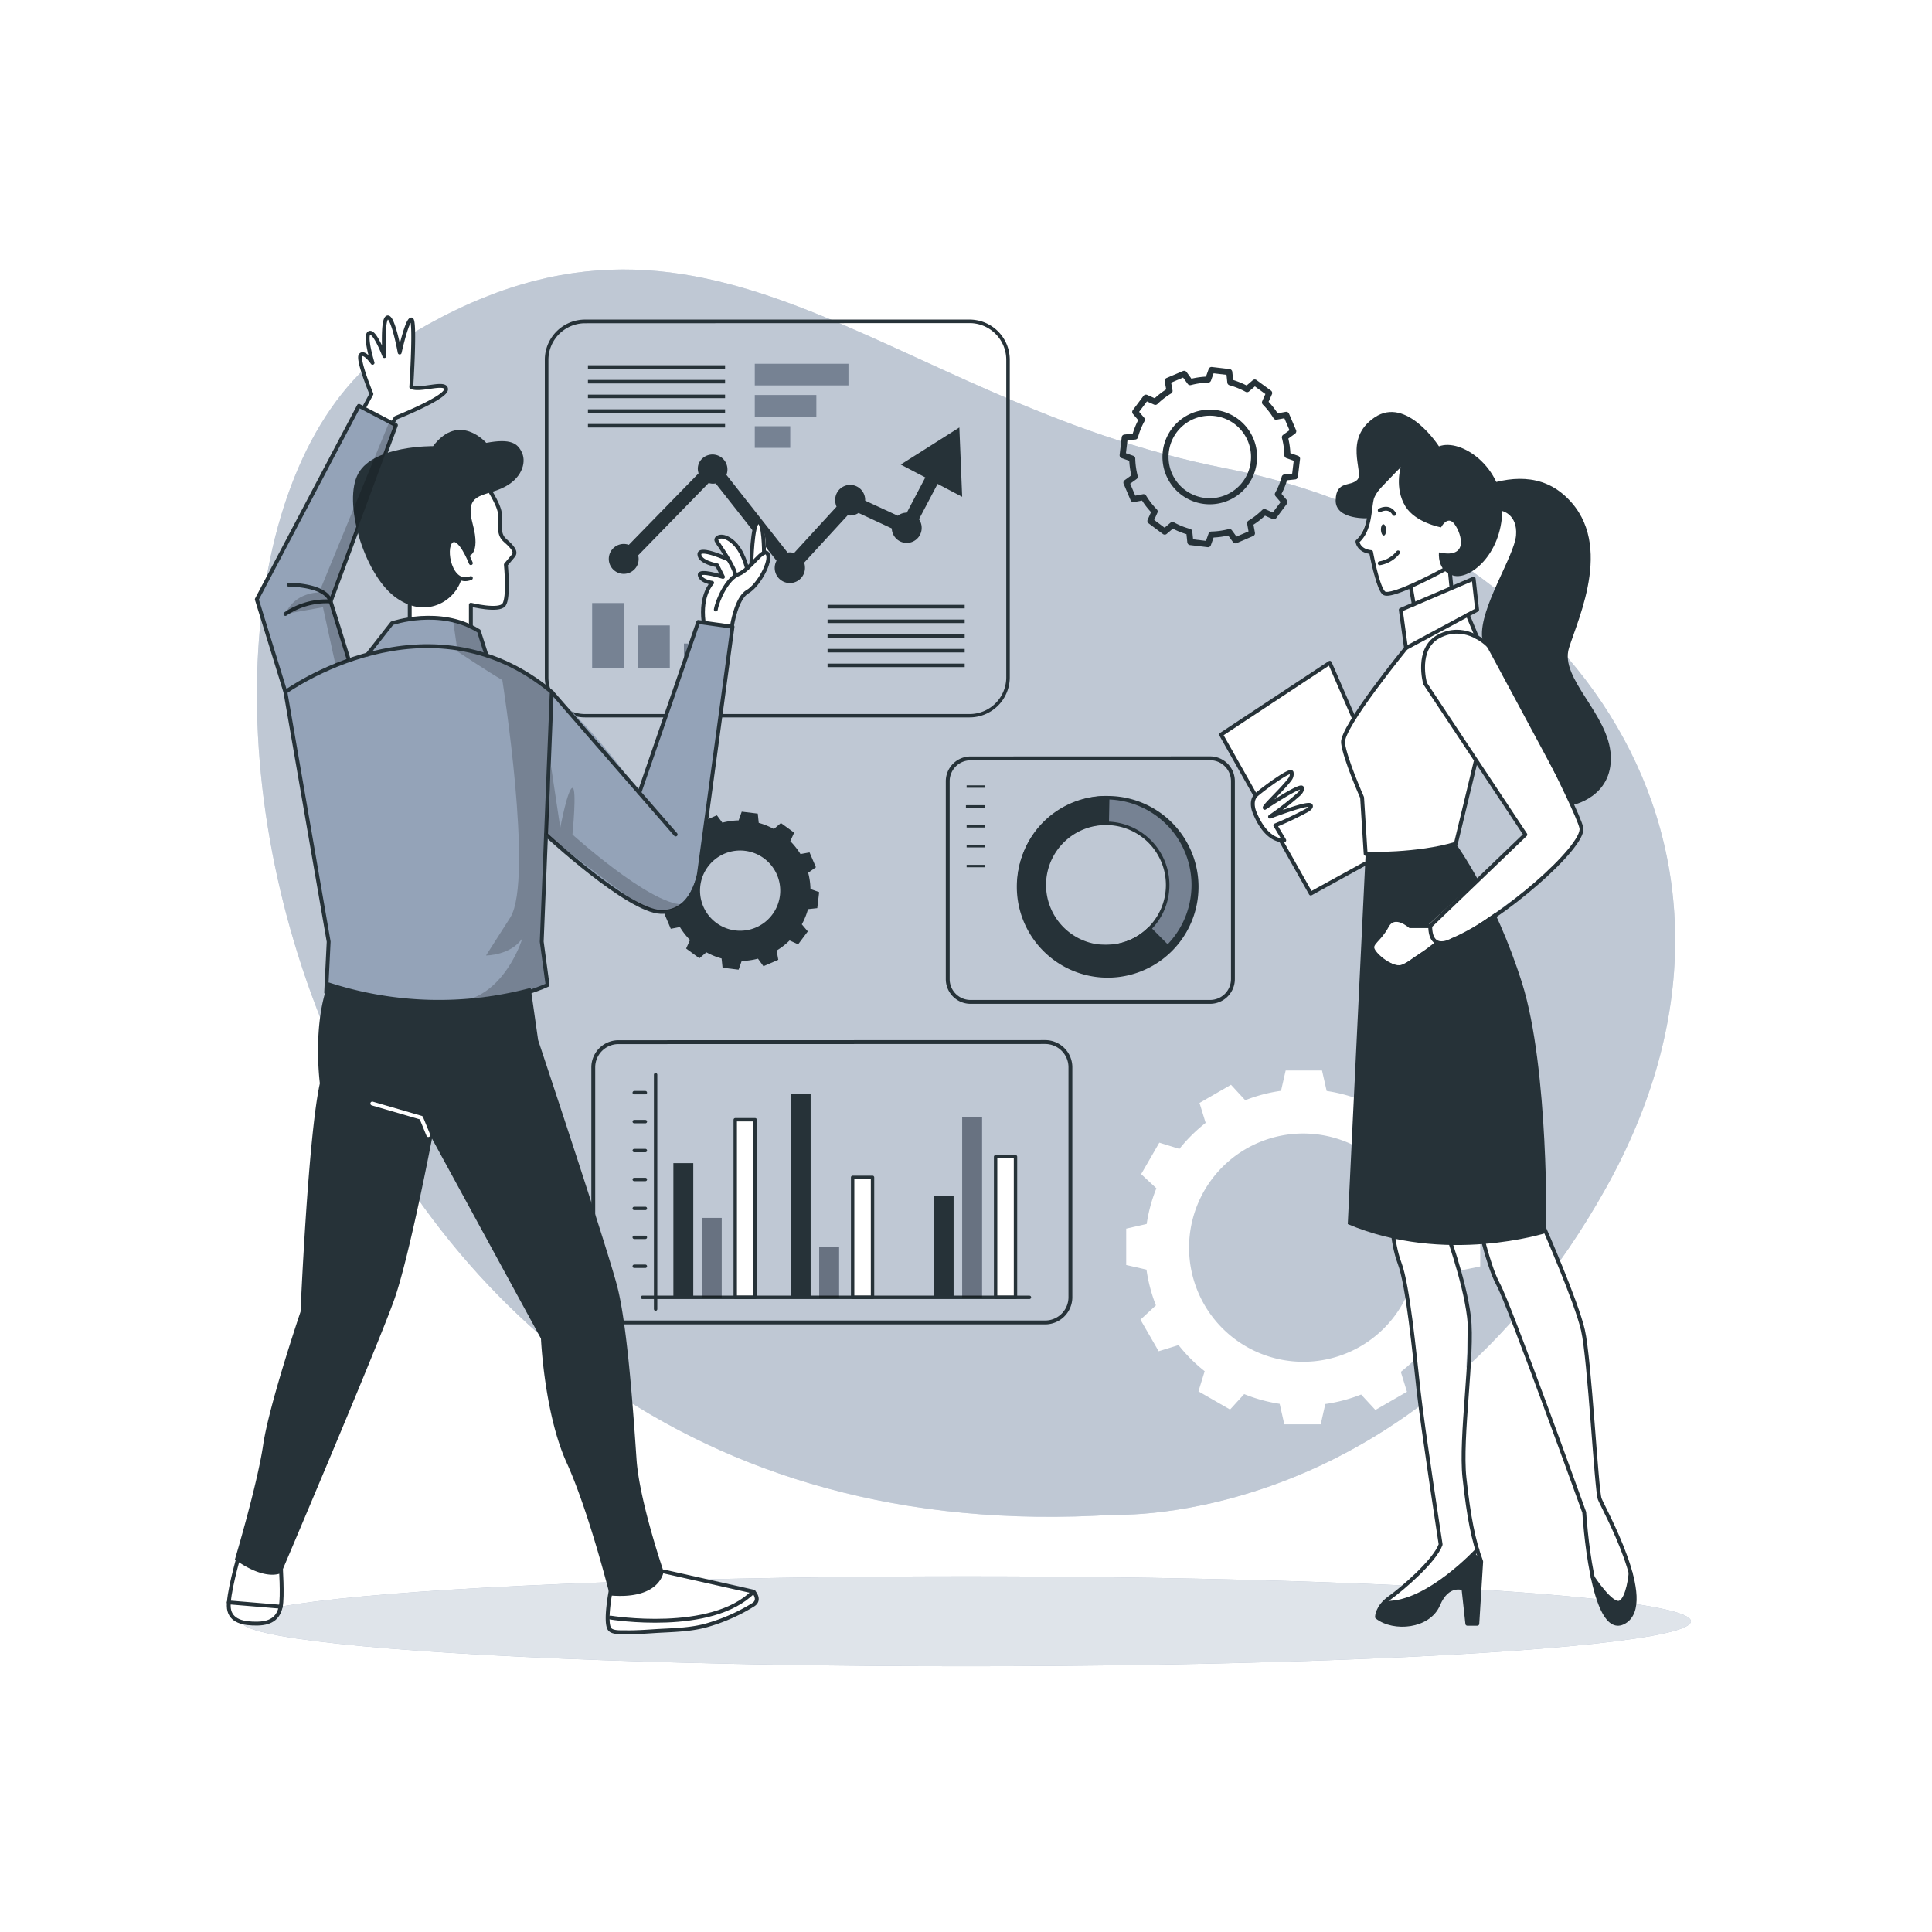 <svg class="animated" id="freepik_stories-business-plan" xmlns="http://www.w3.org/2000/svg" viewBox="0 0 500 500" version="1.1" xmlns:xlink="http://www.w3.org/1999/xlink" xmlns:svgjs="http://svgjs.com/svgjs"><style>svg#freepik_stories-business-plan:not(.animated) .animable {opacity: 0;}svg#freepik_stories-business-plan.animated #freepik--background-simple--inject-8 {animation: 1s 1 forwards cubic-bezier(.36,-0.01,.5,1.38) slideDown;animation-delay: 0s;}svg#freepik_stories-business-plan.animated #freepik--Graphics--inject-8 {animation: 2.7s 1 forwards cubic-bezier(.36,-0.01,.5,1.38) slideUp;animation-delay: 0s;}svg#freepik_stories-business-plan.animated #freepik--character-1--inject-8 {animation: 1s 1 forwards cubic-bezier(.36,-0.01,.5,1.38) slideDown;animation-delay: 0s;}svg#freepik_stories-business-plan.animated #freepik--character-2--inject-8 {animation: 1s 1 forwards cubic-bezier(.36,-0.01,.5,1.38) slideDown;animation-delay: 0s;}            @keyframes slideDown {                0% {                    opacity: 0;                    transform: translateY(-30px);                }                100% {                    opacity: 1;                    transform: translateY(0);                }            }                    @keyframes slideUp {                0% {                    opacity: 0;                    transform: translateY(30px);                }                100% {                    opacity: 1;                    transform: inherit;                }            }        </style><g id="freepik--background-simple--inject-8" class="animable" style="transform-origin: 250.008px 231.15px;"><path d="M288.4,392s77.86,3.64,127.11-84.35-8.7-168.93-98.22-186.42S183.17,38.07,103.38,88.34,67.93,406.33,288.4,392Z" style="fill: rgb(148, 163, 184); transform-origin: 250.008px 231.15px;" id="el919d9fs7g3v" class="animable"></path><g id="eluwwbqn1wgr"><path d="M288.4,392s77.86,3.64,127.11-84.35-8.7-168.93-98.22-186.42S183.17,38.07,103.38,88.34,67.93,406.33,288.4,392Z" style="fill: rgb(255, 255, 255); opacity: 0.4; transform-origin: 250.008px 231.15px;" class="animable"></path></g></g><g id="freepik--Shadow--inject-8" class="animable" style="transform-origin: 250.01px 419.59px;"><ellipse cx="250.01" cy="419.59" rx="187.6" ry="11.63" style="fill: rgb(148, 163, 184); transform-origin: 250.01px 419.59px;" id="elevlkhmlgqy" class="animable"></ellipse><g id="elbdzwvrkirk5"><ellipse cx="250.01" cy="419.59" rx="187.6" ry="11.63" style="fill: rgb(255, 255, 255); opacity: 0.7; transform-origin: 250.01px 419.59px;" class="animable"></ellipse></g></g><g id="freepik--Graphics--inject-8" class="animable" style="transform-origin: 262.04px 225.66px;"><path d="M291.08,113.24l-.54,4.58,2.48.88a20.29,20.29,0,0,0,.65,4.65l-2.15,1.56,1.81,4.25,2.61-.49a20.2,20.2,0,0,0,2.88,3.7l-1.09,2.44,3.7,2.76,2-1.7a19.74,19.74,0,0,0,4.35,1.76l.28,2.65,4.57.55.89-2.49a20.29,20.29,0,0,0,4.65-.65l1.57,2.14L324,138l-.47-2.6a20.23,20.23,0,0,0,3.69-2.88l2.44,1.09,2.76-3.7-1.71-2a19.47,19.47,0,0,0,1.76-4.34l2.65-.28.55-4.58-2.49-.89a19.67,19.67,0,0,0-.65-4.64l2.16-1.57-1.82-4.25-2.6.48a20.28,20.28,0,0,0-2.89-3.69l1.08-2.43L324.73,99l-2,1.71a20.52,20.52,0,0,0-4.32-1.76l-.28-2.65-4.58-.54-.89,2.48a20.14,20.14,0,0,0-4.64.66l-1.57-2.15-4.25,1.81.48,2.6A20.2,20.2,0,0,0,299,104l-2.43-1.08-2.77,3.7,1.71,2a19.83,19.83,0,0,0-1.76,4.35Zm10.63,3.67a11.46,11.46,0,1,1,10,12.73h0a11.46,11.46,0,0,1-10-12.73Z" style="fill: none; stroke: rgb(38, 50, 56); stroke-linejoin: round; stroke-width: 1.571px; transform-origin: 313.105px 118.295px;" id="el8q8pqpttji" class="animable"></path><path d="M171.61,225.94l-.49,4.15,2.25.8a18.19,18.19,0,0,0,.59,4.21l-2,1.42,1.64,3.85,2.36-.45a18.49,18.49,0,0,0,2.61,3.35l-1,2.21L181,248l1.81-1.55a17.71,17.71,0,0,0,3.94,1.6l.25,2.4,4.15.5.8-2.26a18,18,0,0,0,4.21-.59l1.42,1.95,3.84-1.65L201,246a18.49,18.49,0,0,0,3.35-2.61l2.21,1,2.5-3.34-1.55-1.83a17.92,17.92,0,0,0,1.6-3.93l2.4-.26.49-4.15-2.25-.8a18.19,18.19,0,0,0-.59-4.21l2-1.42-1.65-3.85-2.35.43a18.45,18.45,0,0,0-2.63-3.33l1-2.21L202.1,213l-1.82,1.55a17.81,17.81,0,0,0-3.92-1.59l-.25-2.4-4.15-.5-.8,2.26a18.11,18.11,0,0,0-4.21.59L185.53,211l-3.85,1.64.43,2.36a18.39,18.39,0,0,0-3.35,2.61l-2.21-1-2.5,3.35,1.55,1.82a18.2,18.2,0,0,0-1.6,3.94Zm9.63,3.32a10.38,10.38,0,1,1,9.08,11.54h0a10.39,10.39,0,0,1-9.08-11.54Z" style="fill: rgb(38, 50, 56); transform-origin: 191.56px 230.505px;" id="elfvrz7fk87rc" class="animable"></path><path d="M383.08,327.75v-9.41l-5.25-1.19a40.53,40.53,0,0,0-2.44-9.26l4-3.69L374.67,296l-5.16,1.63a41.23,41.23,0,0,0-6.74-6.79l1.63-5.21-8.17-4.71-3.65,3.93a40.52,40.52,0,0,0-9.24-2.51l-1.2-5.3h-9.41l-1.2,5.26a40.15,40.15,0,0,0-9.26,2.44l-3.69-4-8.15,4.7,1.59,5.16a41.17,41.17,0,0,0-6.79,6.73l-5.2-1.61-4.7,8.14,3.94,3.67a40.57,40.57,0,0,0-2.51,9.23l-5.3,1.21v9.41l5.25,1.2a41.11,41.11,0,0,0,2.44,9.25l-4,3.7,4.71,8.17,5.15-1.59a40.79,40.79,0,0,0,6.76,6.76l-1.61,5.21,8.18,4.71,3.65-4a40.27,40.27,0,0,0,9.19,2.52l1.2,5.3h9.42l1.19-5.25a41.17,41.17,0,0,0,9.27-2.46l3.69,4,8.17-4.71-1.59-5.15a40.79,40.79,0,0,0,6.79-6.73l5.2,1.61,4.71-8.18-3.95-3.66a41.06,41.06,0,0,0,2.52-9.24Zm-16.27-4.86a29.54,29.54,0,1,1-29.54-29.54h0a29.54,29.54,0,0,1,29.54,29.54Z" style="fill: rgb(255, 255, 255); transform-origin: 337.27px 322.825px;" id="el6hyenlf7916" class="animable"></path><rect x="195.34" y="94.15" width="24.24" height="5.59" style="fill: rgb(148, 163, 184); transform-origin: 207.46px 96.945px;" id="elrbamfl5s4vi" class="animable"></rect><rect x="195.34" y="102.23" width="15.93" height="5.59" style="fill: rgb(148, 163, 184); transform-origin: 203.305px 105.025px;" id="elw9w26bz052f" class="animable"></rect><rect x="195.34" y="110.31" width="9.17" height="5.59" style="fill: rgb(148, 163, 184); transform-origin: 199.925px 113.105px;" id="elzvkkan0n3rf" class="animable"></rect><g id="el26ax2ph7i18"><rect x="195.34" y="94.15" width="24.24" height="5.59" style="opacity: 0.2; isolation: isolate; transform-origin: 207.46px 96.945px;" class="animable"></rect></g><g id="elklv6omrcl9"><rect x="195.34" y="102.23" width="15.93" height="5.59" style="opacity: 0.2; isolation: isolate; transform-origin: 203.305px 105.025px;" class="animable"></rect></g><g id="el4vze6syalmi"><rect x="195.34" y="110.31" width="9.17" height="5.59" style="opacity: 0.2; isolation: isolate; transform-origin: 199.925px 113.105px;" class="animable"></rect></g><rect x="153.25" y="156.07" width="8.22" height="16.84" style="fill: rgb(148, 163, 184); transform-origin: 157.36px 164.49px;" id="el0a0ks2aoygg6" class="animable"></rect><rect x="165.12" y="161.86" width="8.22" height="11.06" style="fill: rgb(148, 163, 184); transform-origin: 169.23px 167.39px;" id="eltfwovxpkpla" class="animable"></rect><rect x="177" y="166.55" width="8.22" height="6.37" style="fill: rgb(148, 163, 184); transform-origin: 181.11px 169.735px;" id="elv4j8bsia8sg" class="animable"></rect><g id="el27j8ns9zb3i"><rect x="153.25" y="156.07" width="8.22" height="16.84" style="opacity: 0.2; isolation: isolate; transform-origin: 157.36px 164.49px;" class="animable"></rect></g><g id="elh9h6k8sq4w5"><rect x="165.12" y="161.86" width="8.22" height="11.06" style="opacity: 0.2; isolation: isolate; transform-origin: 169.23px 167.39px;" class="animable"></rect></g><g id="elvzxwjkz5vp"><rect x="177" y="166.55" width="8.22" height="6.37" style="opacity: 0.2; isolation: isolate; transform-origin: 181.11px 169.735px;" class="animable"></rect></g><path d="M250.94,185.66H151.41A10.39,10.39,0,0,1,141,175.27V93.1a10.41,10.41,0,0,1,10.39-10.39h99.53A10.4,10.4,0,0,1,261.33,93.1v82.17A10.39,10.39,0,0,1,250.94,185.66Zm-99.53-102a9.5,9.5,0,0,0-9.48,9.48v82.17a9.5,9.5,0,0,0,9.48,9.48h99.53a9.5,9.5,0,0,0,9.48-9.48V93.1a9.5,9.5,0,0,0-9.48-9.48Z" style="fill: rgb(38, 50, 56); transform-origin: 201.165px 134.185px;" id="elv1iukjix9fr" class="animable"></path><rect x="214.17" y="156.53" width="35.49" height="0.91" style="fill: rgb(38, 50, 56); transform-origin: 231.915px 156.985px;" id="el7r7x5el0dhv" class="animable"></rect><rect x="214.17" y="160.34" width="35.49" height="0.91" style="fill: rgb(38, 50, 56); transform-origin: 231.915px 160.795px;" id="el1pwdglbiu16h" class="animable"></rect><rect x="214.17" y="164.14" width="35.49" height="0.91" style="fill: rgb(38, 50, 56); transform-origin: 231.915px 164.595px;" id="elv2uaf6w1kaq" class="animable"></rect><rect x="214.17" y="167.94" width="35.49" height="0.91" style="fill: rgb(38, 50, 56); transform-origin: 231.915px 168.395px;" id="elf3zd3lkaylw" class="animable"></rect><rect x="214.17" y="171.74" width="35.49" height="0.91" style="fill: rgb(38, 50, 56); transform-origin: 231.915px 172.195px;" id="elxz09ylqoi2" class="animable"></rect><rect x="152.16" y="94.53" width="35.49" height="0.91" style="fill: rgb(38, 50, 56); transform-origin: 169.905px 94.985px;" id="elmo35qu1e308" class="animable"></rect><rect x="152.16" y="98.33" width="35.49" height="0.91" style="fill: rgb(38, 50, 56); transform-origin: 169.905px 98.785px;" id="el1ac0eao8mkv" class="animable"></rect><rect x="152.16" y="102.13" width="35.49" height="0.91" style="fill: rgb(38, 50, 56); transform-origin: 169.905px 102.585px;" id="elub3wej75tq" class="animable"></rect><rect x="152.16" y="105.93" width="35.49" height="0.91" style="fill: rgb(38, 50, 56); transform-origin: 169.905px 106.385px;" id="elipn3ybbt39a" class="animable"></rect><rect x="152.16" y="109.73" width="35.49" height="0.91" style="fill: rgb(38, 50, 56); transform-origin: 169.905px 110.185px;" id="elrxrnvjdytej" class="animable"></rect><path d="M242.65,125.23l6.36,3.34-.73-17.94-15.17,9.6,6.36,3.33-4.79,9.11h0a3.78,3.78,0,0,0-2.33.8l-8.45-3.91v-.05a3.88,3.88,0,0,0-7.75-.38h0a2.41,2.41,0,0,0,0,.38,4.05,4.05,0,0,0,.35,1.61l-11,12a3.7,3.7,0,0,0-1.09-.17,2.76,2.76,0,0,0-.57.06L188,122.9a3.87,3.87,0,0,0-7.08-3.11,3.71,3.71,0,0,0-.33,1.54,4.29,4.29,0,0,0,.2,1.17L162.74,141a3.87,3.87,0,1,0,2.31,5h0a4,4,0,0,0,.23-1.33,3.38,3.38,0,0,0-.13-.94L183.4,125a3.53,3.53,0,0,0,1.11.18,3.42,3.42,0,0,0,.71-.07l15.75,20a3.91,3.91,0,1,0,6.88,3.73,3.83,3.83,0,0,0,.47-1.65,2.54,2.54,0,0,0,0-.39,4,4,0,0,0-.2-1.19l11.26-12.26a3.57,3.57,0,0,0,.65.06,3.87,3.87,0,0,0,2.16-.66l8.6,4a3.87,3.87,0,1,0,7.73-.37,3.83,3.83,0,0,0-.69-2Z" style="fill: rgb(38, 50, 56); transform-origin: 203.283px 130.759px;" id="el9tla9c4pk" class="animable"></path><g id="freepik--chart-1--inject-2--inject-8" class="animable" style="transform-origin: 282.175px 227.77px;"><path d="M251.17,196.27a5.91,5.91,0,0,0-5.9,5.91v51.21a5.9,5.9,0,0,0,5.9,5.9h62a5.91,5.91,0,0,0,5.91-5.9V202.15a5.91,5.91,0,0,0-5.91-5.9Z" style="fill: none; stroke: rgb(38, 50, 56); stroke-linejoin: round; transform-origin: 282.175px 227.77px;" id="elm9xc0qqvl4l" class="animable"></path><rect x="250.16" y="203.25" width="4.71" height="0.63" style="fill: rgb(38, 50, 56); transform-origin: 252.515px 203.565px;" id="elxcabxpesvtg" class="animable"></rect><rect x="250.16" y="208.39" width="4.71" height="0.63" style="fill: rgb(38, 50, 56); transform-origin: 252.515px 208.705px;" id="elgl5g2t7o13c" class="animable"></rect><rect x="250.16" y="213.53" width="4.71" height="0.63" style="fill: rgb(38, 50, 56); transform-origin: 252.515px 213.845px;" id="el7u7bfw8j6j9" class="animable"></rect><rect x="250.16" y="218.68" width="4.71" height="0.63" style="fill: rgb(38, 50, 56); transform-origin: 252.515px 218.995px;" id="eljo8umcbxo3p" class="animable"></rect><rect x="249.98" y="208.39" width="4.71" height="0.63" style="fill: rgb(38, 50, 56); transform-origin: 252.335px 208.705px;" id="elxz9kxz61yej" class="animable"></rect><rect x="250.16" y="223.82" width="4.71" height="0.63" style="fill: rgb(38, 50, 56); transform-origin: 252.515px 224.135px;" id="elg9pmcxixz7r" class="animable"></rect></g><path d="M285.76,251.64a22.59,22.59,0,1,0-22.12-23,22.58,22.58,0,0,0,22.12,23Zm.79-38.54a16,16,0,1,1-16.32,15.67A16,16,0,0,1,286.55,213.1Z" style="fill: rgb(148, 163, 184); transform-origin: 286.226px 229.055px;" id="ellp784ei9ego" class="animable"></path><g id="elrphmhs6doae"><path d="M285.76,251.64a22.59,22.59,0,1,0-22.12-23,22.58,22.58,0,0,0,22.12,23Zm.79-38.54a16,16,0,1,1-16.32,15.67A16,16,0,0,1,286.55,213.1Z" style="opacity: 0.2; isolation: isolate; transform-origin: 286.226px 229.055px;" class="animable"></path></g><path d="M270,245.22a23,23,0,0,0,32.53.14.48.48,0,0,0,0-.64L297.84,240a.45.45,0,0,0-.32-.14.57.57,0,0,0-.33.13,15.36,15.36,0,0,1-11.28,4.51l-1.11,0a15.45,15.45,0,0,1-9.21-3.71c-.23-.21-.47-.42-.69-.64a15.79,15.79,0,0,1-1.75-20.27.41.41,0,0,0,.05-.09c.1-.14.21-.26.33-.4a15.47,15.47,0,0,1,13-5.86.45.45,0,0,0,.46-.44h0l.13-6.63a.46.46,0,0,0-.44-.47h0A23,23,0,0,0,270,245.22Z" style="fill: rgb(38, 50, 56); transform-origin: 282.973px 229.008px;" id="el333euk0ogat" class="animable"></path><path d="M286.69,206a23.51,23.51,0,1,1-.05,0Zm-.92,45.17a22.14,22.14,0,1,0-21.68-22.58h0A22.15,22.15,0,0,0,285.77,251.18Zm.79-38.54a16.42,16.42,0,1,1-16.75,16.08,16.42,16.42,0,0,1,16.75-16.08Zm-.65,31.91a15.51,15.51,0,1,0-15.19-15.82h0a15.51,15.51,0,0,0,15.19,15.81Z" style="fill: rgb(38, 50, 56); transform-origin: 286.665px 229.51px;" id="elk3emwb2gm5" class="animable"></path><line x1="169.67" y1="278.13" x2="169.67" y2="338.79" style="fill: none; stroke: rgb(38, 50, 56); stroke-linecap: round; stroke-linejoin: round; stroke-width: 0.879px; transform-origin: 169.67px 308.46px;" id="elkzklnhn14x" class="animable"></line><rect x="174.27" y="301.02" width="5.15" height="34.73" style="fill: rgb(38, 50, 56); transform-origin: 176.845px 318.385px;" id="el5sqo5u7lybt" class="animable"></rect><rect x="181.63" y="315.19" width="5.15" height="20.55" style="fill: rgb(148, 163, 184); transform-origin: 184.205px 325.465px;" id="ell6c5kap7yxr" class="animable"></rect><rect x="190.28" y="289.79" width="5.15" height="45.96" style="fill: rgb(255, 255, 255); stroke: rgb(38, 50, 56); stroke-linejoin: round; stroke-width: 0.879px; transform-origin: 192.855px 312.77px;" id="eliwpnnub6xvq" class="animable"></rect><rect x="204.64" y="283.16" width="5.15" height="52.58" style="fill: rgb(38, 50, 56); transform-origin: 207.215px 309.45px;" id="elciu0gcl32g" class="animable"></rect><rect x="212.01" y="322.74" width="5.15" height="13.01" style="fill: rgb(148, 163, 184); transform-origin: 214.585px 329.245px;" id="elrdxcs2x3ueq" class="animable"></rect><rect x="220.66" y="304.7" width="5.15" height="31.05" style="fill: rgb(255, 255, 255); stroke: rgb(38, 50, 56); stroke-linejoin: round; stroke-width: 0.879px; transform-origin: 223.235px 320.225px;" id="ely5dspfo1a8l" class="animable"></rect><rect x="241.64" y="309.45" width="5.15" height="26.29" style="fill: rgb(38, 50, 56); transform-origin: 244.215px 322.595px;" id="elpk85mj3hdkf" class="animable"></rect><rect x="249.01" y="289.05" width="5.15" height="46.69" style="fill: rgb(148, 163, 184); transform-origin: 251.585px 312.395px;" id="el4k0rmvjlna" class="animable"></rect><rect x="257.66" y="299.36" width="5.15" height="36.38" style="fill: rgb(255, 255, 255); stroke: rgb(38, 50, 56); stroke-linejoin: round; stroke-width: 0.879px; transform-origin: 260.235px 317.55px;" id="elhly1h5niptv" class="animable"></rect><line x1="164.14" y1="327.71" x2="167.02" y2="327.71" style="fill: none; stroke: rgb(38, 50, 56); stroke-linecap: round; stroke-linejoin: round; stroke-width: 0.879px; transform-origin: 165.58px 327.71px;" id="elhc6zfoxd4n9" class="animable"></line><line x1="164.14" y1="320.22" x2="167.02" y2="320.22" style="fill: none; stroke: rgb(38, 50, 56); stroke-linecap: round; stroke-linejoin: round; stroke-width: 0.879px; transform-origin: 165.58px 320.22px;" id="elfxclz4a84wv" class="animable"></line><line x1="164.14" y1="312.74" x2="167.02" y2="312.74" style="fill: none; stroke: rgb(38, 50, 56); stroke-linecap: round; stroke-linejoin: round; stroke-width: 0.879px; transform-origin: 165.58px 312.74px;" id="el5ome4mrrvui" class="animable"></line><line x1="164.14" y1="305.25" x2="167.02" y2="305.25" style="fill: none; stroke: rgb(38, 50, 56); stroke-linecap: round; stroke-linejoin: round; stroke-width: 0.879px; transform-origin: 165.58px 305.25px;" id="el6tu8mtgeeg8" class="animable"></line><line x1="164.14" y1="297.76" x2="167.02" y2="297.76" style="fill: none; stroke: rgb(38, 50, 56); stroke-linecap: round; stroke-linejoin: round; stroke-width: 0.879px; transform-origin: 165.58px 297.76px;" id="el3f4rl4c15k" class="animable"></line><line x1="164.14" y1="290.27" x2="167.02" y2="290.27" style="fill: none; stroke: rgb(38, 50, 56); stroke-linecap: round; stroke-linejoin: round; stroke-width: 0.879px; transform-origin: 165.58px 290.27px;" id="elw57zpc6xr7" class="animable"></line><line x1="164.14" y1="282.78" x2="167.02" y2="282.78" style="fill: none; stroke: rgb(38, 50, 56); stroke-linecap: round; stroke-linejoin: round; stroke-width: 0.879px; transform-origin: 165.58px 282.78px;" id="el6w62ikjg419" class="animable"></line><line x1="166.26" y1="335.75" x2="266.42" y2="335.75" style="fill: none; stroke: rgb(38, 50, 56); stroke-linecap: round; stroke-linejoin: round; stroke-width: 0.879px; transform-origin: 216.34px 335.75px;" id="el274y1pze1lb" class="animable"></line><g id="el5cn3lxcwwzd"><rect x="181.63" y="315.19" width="5.15" height="20.55" style="opacity: 0.3; transform-origin: 184.205px 325.465px;" class="animable"></rect></g><g id="el0tdzlc987nue"><rect x="212.01" y="322.74" width="5.15" height="13.01" style="opacity: 0.3; transform-origin: 214.585px 329.245px;" class="animable"></rect></g><g id="el28igblcnf3y"><rect x="249.01" y="289.05" width="5.15" height="46.69" style="opacity: 0.3; transform-origin: 251.585px 312.395px;" class="animable"></rect></g><path d="M160.05,269.71a6.52,6.52,0,0,0-6.51,6.51v59.51a6.53,6.53,0,0,0,6.51,6.52H270.5a6.54,6.54,0,0,0,6.52-6.52V276.2a6.53,6.53,0,0,0-6.52-6.52Z" style="fill: none; stroke: rgb(38, 50, 56); stroke-linejoin: round; transform-origin: 215.28px 305.965px;" id="elps3dda2288t" class="animable"></path></g><g id="freepik--character-1--inject-8" class="animable" style="transform-origin: 129.247px 252.357px;"><path d="M72.65,402.74s2.31,15.42-3.28,17-9.47-.5-10.17-2.81,4.25-18.81,4.25-18.81Z" style="fill: rgb(255, 255, 255); transform-origin: 66.128px 409.206px;" id="elm3kvcmpnkp8" class="animable"></path><path d="M169.88,406.15l24.3,5.76s1.84,1,1.64,2.65-11.29,5.88-14.4,6.41-21.06,2.87-23.61.68S160.65,402,160.65,402Z" style="fill: rgb(255, 255, 255); transform-origin: 176.48px 412.285px;" id="elrlgfckuwf4q" class="animable"></path><path d="M125.88,124.92s3.42,5.16,3.47,7.77-.27,5.59,1.33,7.13,2.83,3.22,2.17,4-1.93,2.3-1.93,2.3,1.65,8.79-.49,10.38-8.57,0-8.57,0v5.68s-9.14-3-15.45-2.44l-1.12-12.17S119,121.21,125.88,124.92Z" style="fill: rgb(255, 255, 255); transform-origin: 119.161px 143.371px;" id="el6uittyl1hme" class="animable"></path><path d="M182.1,160.88s-.82-6.24,2.22-10c0,0-3.64-.62-3.2-1.94s6,.41,6,.41l-1.5-3s-5.25-1.74-4.6-3.37,8.35,2.38,8.35,2.38-4.57-3.82-3.93-5.41,5.29-1.56,7.77,6.68l1.26-1.57s.45-9.38,1.74-9.89c0,0,2,1.1,2,6.49,0,0,2,2.41.73,4.45s-4.26,6.63-6.8,8.35-2.53,8.43-2.53,8.43Z" style="fill: rgb(255, 255, 255); transform-origin: 190.163px 149.03px;" id="elnmmc1ql9u9l" class="animable"></path><path d="M101.62,109.59l1.15-1.54s12.87-5.74,12.55-7.53-7.61.68-9-.27c0,0,1.33-16.94,0-17.49s-2.81,7.95-2.81,7.95-1.87-8.72-3.31-8.47-.84,9-.84,9-2.75-5.61-3.82-5.09.53,7.36.53,7.36-2-2.35-2.8-1.64A26.51,26.51,0,0,0,96.12,102l-2.78,4.7Z" style="fill: rgb(255, 255, 255); transform-origin: 104.298px 95.912px;" id="elp8bs5u03ds" class="animable"></path><path d="M180.71,160.92l8.87,1.24s-6.49,55-8.4,61.79-3.63,11.67-10.15,12-29.75-19.2-29.75-19.2l-1.08,27,1.51,11.2s-28.41,14.93-57.3,1.94l.65-13.14L74.65,183.65l-8.19-28.54L92.89,105l9.58,5-16.9,45.61,4.73,15.23,5.29-2.12,5.85-7.46s9.92-5.15,22.47,2l2,6.26s14.72,1.11,39.57,35.56Z" style="fill: rgb(148, 163, 184); transform-origin: 128.02px 183.6px;" id="elta8irlhcb2b" class="animable"></path><g id="el15466mkml6p"><path d="M117.3,160.92l1.12,7.7S126.68,174.1,130,176c0,0,8.12,51.28,2.11,61.37l-6.33,9.91s6.47,0,9.45-4.53c0,0-3.71,12.38-13.33,15.71,0,0,14.77-1.54,19.85-3.5l-1.51-11.2,2.43-62.45s2.29-4.18-16.75-11.67l-2.81-6.75Z" style="opacity: 0.2; transform-origin: 130.028px 209.69px;" class="animable"></path></g><path d="M125.88,125.62s3.1,4.54,3.47,7.07-.73,5.32,1.33,7.13,3,3,2.17,4-1.93,2.3-1.93,2.3.84,8.57-.49,10.38-8.57,0-8.57,0v5.68" style="fill: none; stroke: rgb(38, 50, 56); stroke-linecap: round; stroke-linejoin: round; transform-origin: 127.505px 143.9px;" id="elboektr9g5e" class="animable"></path><path d="M121.86,145.74s-2.9-7.49-5.07-5.68-.24,11.71,5.07,9.54" style="fill: none; stroke: rgb(38, 50, 56); stroke-linecap: round; stroke-linejoin: round; transform-origin: 118.887px 144.844px;" id="el8jezu99qfd" class="animable"></path><path d="M121.07,144s3.45-.28,1.27-8.37,2.54-7,7.61-9.3,6.28-6.52,5.19-9.05-2.9-3.87-9.3-2.66c0,0-7-8.09-13.76.85,0,0-15.22-.24-19.32,7s1.33,25.72,9.3,31.88,15.76,1.23,17.38-4.56c0,0-5.43-2.93-2.65-9.69C116.79,140.06,119.32,139.16,121.07,144Z" style="fill: rgb(38, 50, 56); transform-origin: 113.433px 134.228px;" id="elfr7fbqvpj95" class="animable"></path><path d="M73.86,179.09s36.83-26.71,68.93,0l-2.59,64.62,1.51,11.2s-27.14,12.71-57.3,1.94l.65-13.14Z" style="fill: none; stroke: rgb(38, 50, 56); stroke-linecap: round; stroke-linejoin: round; transform-origin: 108.325px 214.2px;" id="el2j71dkn4bob" class="animable"></path><path d="M95.1,169.38l6.34-8.08s12.43-4.3,22.47,2l2,6.26" style="fill: none; stroke: rgb(38, 50, 56); stroke-linecap: round; stroke-linejoin: round; transform-origin: 110.505px 164.714px;" id="elz7x02hf0xzn" class="animable"></path><line x1="142.79" y1="179.09" x2="174.86" y2="215.97" style="fill: none; stroke: rgb(38, 50, 56); stroke-linecap: round; stroke-linejoin: round; transform-origin: 158.825px 197.53px;" id="el4v3npjk62y" class="animable"></line><path d="M141.31,216s21.25,19.77,29.72,20,9.88-10,9.88-10l8.67-63.8-8.87-1.24-15.26,44.23" style="fill: none; stroke: rgb(38, 50, 56); stroke-linecap: round; stroke-linejoin: round; transform-origin: 165.445px 198.482px;" id="elctedxzaleag" class="animable"></path><path d="M189.43,162s1.11-7.21,4-8.85,6.32-8,5.22-9.83-4.46,4.12-7.49,5.26-5.49,6.74-5.91,9.17" style="fill: none; stroke: rgb(38, 50, 56); stroke-linecap: round; stroke-linejoin: round; transform-origin: 192.055px 152.487px;" id="el8x4cg2twziy" class="animable"></path><path d="M197.72,143.06s0-8.33-1.53-7.94-1.74,10.94-1.74,10.94" style="fill: none; stroke: rgb(38, 50, 56); stroke-linecap: round; stroke-linejoin: round; transform-origin: 196.085px 140.583px;" id="el99wlib616n" class="animable"></path><path d="M193.33,147.13s-1-4.67-3.75-6.95-4.47-1.05-4.16-.28,5,7,4.89,9.12" style="fill: none; stroke: rgb(38, 50, 56); stroke-linecap: round; stroke-linejoin: round; transform-origin: 189.357px 143.945px;" id="el7q5jfwuq9xv" class="animable"></path><path d="M188.57,144.82s-7.55-3.46-7.57-1.39,4.6,2.87,4.6,2.87l1.5,3s-6.36-2-6-.41,3.2,1.94,3.2,1.94-3.09,3.06-2.22,10" style="fill: none; stroke: rgb(38, 50, 56); stroke-linecap: round; stroke-linejoin: round; transform-origin: 184.785px 151.8px;" id="elozgubzfsbko" class="animable"></path><path d="M137.34,255.66l1.93,13.52s17.77,53.31,20.47,63.73,4.25,34,5,44.81,7,29,7,29-.77,7.34-13.9,6.18c0,0-5.41-21.63-11.2-34.38S140,346.43,140,346.43l-28.2-51.76s-5.77,30.14-9.65,41.33c-4,11.54-31.27,75.57-29.36,71.08,0,0-3.86,2.32-12-3.48,0,0,5.79-19.31,7.33-29.74s9.66-34.38,9.66-34.38,1.93-45.19,5-59.1c0,0-2-15.32,2.27-26.14A91.92,91.92,0,0,0,137.34,255.66Z" style="fill: rgb(38, 50, 56); transform-origin: 116.265px 333.632px;" id="elz0xj8kjk6z" class="animable"></path><polyline points="96.35 285.59 109.01 289.27 110.85 293.76" style="fill: none; stroke: rgb(255, 255, 255); stroke-linecap: round; stroke-linejoin: round; transform-origin: 103.6px 289.675px;" id="el18dlpvir4pph" class="animable"></polyline><path d="M158.12,411.32s-1.71,8.57-.31,10.33c.74.92,2.94.75,4,.77,2.44.05,4.89-.11,7.33-.27,4.88-.32,9.88-.27,14.59-1.78A46.41,46.41,0,0,0,195,415.26c1.92-1.28,0-3.35,0-3.35l-23.25-5.22" style="fill: none; stroke: rgb(38, 50, 56); stroke-linecap: round; stroke-linejoin: round; transform-origin: 176.556px 414.56px;" id="elfd6j4ftkqsb" class="animable"></path><path d="M158,418.63s26.13,4.29,37-6.72" style="fill: none; stroke: rgb(38, 50, 56); stroke-linecap: round; stroke-linejoin: round; transform-origin: 176.5px 415.681px;" id="el3essljcl3gr" class="animable"></path><path d="M61.8,402.74s-3,10.29-2.56,13.53,3.69,4,7.49,3.91,5.36-1.79,5.92-4.36,0-10.88,0-10.88" style="fill: none; stroke: rgb(38, 50, 56); stroke-linecap: round; stroke-linejoin: round; transform-origin: 66.047px 411.463px;" id="elqrfrfyhglf9" class="animable"></path><line x1="59.2" y1="414.7" x2="72.65" y2="415.82" style="fill: none; stroke: rgb(38, 50, 56); stroke-linecap: round; stroke-linejoin: round; transform-origin: 65.925px 415.26px;" id="elwimnzrknie" class="animable"></line><path d="M94.31,105.32c1.14-2.08,1.81-3.35,1.81-3.35S92.41,93,93.34,91.9s3.08,2,3.08,2-2.2-7.13-.81-7.74,3.87,6,3.87,6-.65-9.55.79-10,3.17,9.08,3.17,9.08,1.86-8.48,3-8.56,0,17.49,0,17.49c2.3,1.13,9.06-1.63,9,.6s-13,7.36-13,7.36a5.78,5.78,0,0,0-.59.94" style="fill: none; stroke: rgb(38, 50, 56); stroke-linecap: round; stroke-linejoin: round; transform-origin: 104.315px 95.607px;" id="eli7hvq6357gj" class="animable"></path><polyline points="73.86 179.09 66.46 155.11 92.89 105.03 102.47 110.04 85.57 155.65 90.3 170.88" style="fill: none; stroke: rgb(38, 50, 56); stroke-linecap: round; stroke-linejoin: round; transform-origin: 84.465px 142.06px;" id="ela2n4iefb6j" class="animable"></polyline><path d="M74.72,151.32s9.48-.08,10.85,4.33a19,19,0,0,0-11.71,3.24" style="fill: none; stroke: rgb(38, 50, 56); stroke-linecap: round; stroke-linejoin: round; transform-origin: 79.715px 155.105px;" id="elhu6qg33rzrc" class="animable"></path><line x1="106.04" y1="160.26" x2="106.04" y2="153.31" style="fill: none; stroke: rgb(38, 50, 56); stroke-linecap: round; stroke-linejoin: round; transform-origin: 106.04px 156.785px;" id="elxnvashftdx9" class="animable"></line><g id="el7kzurvk0qlp"><path d="M142.63,198.43,145,214.2s1.94-10.29,3.15-10.29,0,12.06,0,12.06,19.88,18,28.48,18.1c0,0-4.78,3.36-9.57.86s-25.79-19-25.79-19Z" style="opacity: 0.2; transform-origin: 158.95px 217.142px;" class="animable"></path></g><g id="el2m3xpvd4acf"><path d="M100.77,109.15,82.59,153.31s-6.33-.1-8.73,5.58l9.72-1.74,3.27,15,3.45-1.31-4.73-15.23L102.47,110Z" style="opacity: 0.2; transform-origin: 88.165px 140.65px;" class="animable"></path></g></g><g id="freepik--character-2--inject-8" class="animable" style="transform-origin: 369.532px 263.634px;"><polygon points="351.31 186.81 344.15 171.52 316.01 190.11 339.23 231.25 357.34 220.97 351.31 186.81" style="fill: rgb(255, 255, 255); transform-origin: 336.675px 201.385px;" id="eljvy2uopxgu" class="animable"></polygon><path d="M374.5,319.06s4.55,12.63,5.22,18.78-1.38,32.05-.94,39.19,4.3,28.45,4.3,28.45-18.93,13.76-24.94,9.33c0,0,13.34-10.8,14.69-15.1l-4.32-29.19L364.22,336s-1.09-7.21-2.61-10.92-1.29-11.58-1.29-11.58Z" style="fill: rgb(255, 255, 255); transform-origin: 370.61px 364.594px;" id="elm9tbfp7c2sp" class="animable"></path><path d="M374.1,317.94s4.92,13.3,6.07,22.85S377.86,372,379,382.43s2.31,16.2,4.33,21.69l-1,16.11h-2.59l-1-9.14s-4.06-1.69-6.52,4.16-11.55,6.62-15.86,3.23c0,0,0-2.62,3.24-4.93s11.7-9.53,13.24-13.84c0,0-4.62-30-5.7-39.72s-2.77-27.39-4.93-33.09-2.15-13.85-2.15-13.85" style="fill: none; stroke: rgb(38, 50, 56); stroke-linecap: round; stroke-linejoin: round; transform-origin: 369.845px 366.772px;" id="elbfp1fsufjym" class="animable"></path><path d="M382.34,401.1S369.65,414.9,359,414.81" style="fill: none; stroke: rgb(38, 50, 56); stroke-linecap: round; stroke-linejoin: round; transform-origin: 370.67px 407.955px;" id="elray2lzu2c3f" class="animable"></path><path d="M358.14,414.81a11.26,11.26,0,0,0,5.2-.65c2.87-1,13.2-6,18.28-12.31l1.56,1.77-.82,16.24-2.61.37-1-9.14s-3.34-1.53-5.49,2.23-3.7,6.34-7.46,7.17-9.43-2-9.43-2S355.38,417,358.14,414.81Z" style="fill: rgb(38, 50, 56); transform-origin: 369.689px 411.246px;" id="elhvjrofmstu" class="animable"></path><path d="M383.35,319.49a115.94,115.94,0,0,0,4.34,12.91c2.27,5.21,21.88,57.9,21.88,57.9s1.49,28.52,9.84,28.43-.33-19.93-.33-19.93L414,387.93s-1.94-31.93-4.34-43.67l-10.22-27.53Z" style="fill: rgb(255, 255, 255); transform-origin: 403.194px 367.73px;" id="elz9j7dan31i" class="animable"></path><path d="M399.55,317.65s8.39,19.09,10.12,26.61,3.47,41.35,4.34,43.67,14.75,26.89,6.36,31.81S410,391.4,410,391.4s-19.37-53.8-22.27-59-6.07-20.25-6.07-20.25Z" style="fill: none; stroke: rgb(38, 50, 56); stroke-linecap: round; stroke-linejoin: round; transform-origin: 402.357px 366.193px;" id="el1vpr36e3jjp" class="animable"></path><path d="M422,407.13s-.58,6.66-2.78,7.6-7.06-6.57-7.06-6.57" style="fill: none; stroke: rgb(38, 50, 56); stroke-linecap: round; stroke-linejoin: round; transform-origin: 417.08px 410.971px;" id="el15kck1k1tsz" class="animable"></path><path d="M412.18,409.31s3,11.36,7,10.88,4.72-6.79,2.83-11.66c0,0-.67,5-2.78,6.2C417.1,414.76,412.18,409.31,412.18,409.31Z" style="fill: rgb(38, 50, 56); transform-origin: 417.593px 414.367px;" id="elqr5ytzg2n2g" class="animable"></path><path d="M376.77,218.35s10.11,13.8,17.12,36,6.29,64.72,6.29,64.72-26.09,8.39-51.38-2.27L353.43,221S369.7,221.3,376.77,218.35Z" style="fill: rgb(38, 50, 56); transform-origin: 374.5px 270.279px;" id="elxs0jje49ex" class="animable"></path><path d="M363.71,118.27s-7.86,7.36-8.78,12.18a37.81,37.81,0,0,1-3.62,9.67,7.05,7.05,0,0,0,3.53,2.76s.51,9.87,3.38,10.63l6.86-1.8.73,4.23,9.84-3.74v-5.7l7.5-4.9-2.67-12.81-12.2-5.7Z" style="fill: rgb(255, 255, 255); transform-origin: 367.23px 137.105px;" id="elmdlb4bnun6h" class="animable"></path><path d="M353.38,220.23l-.87-13.84s-6.4-12-4.37-16.36c2.24-4.79,15.7-22.53,15.7-22.53l-1.32-9.68,18.86-8.08.9,8.08L380,159.51l2.53,5.42s.16-1.61,4.54,6.56,20.88,37.24,22.18,42.82-25.66,25.24-34.76,29.88c0,0-1.05-2.25-11.86,6-2.75-.48-6.55-2.95-7.36-4.48s3.11-5.17,3.11-5.17,2.36-4.46,6.53-.89h4.44L394.76,216l-12.88-18.85-5.11,21.17S360.24,223.34,353.38,220.23Z" style="fill: rgb(255, 255, 255); transform-origin: 378.519px 199.965px;" id="elep76cnqnfno" class="animable"></path><polygon points="362.52 157.82 363.87 167.71 382.28 157.82 381.38 149.74 362.52 157.82" style="fill: none; stroke: rgb(38, 50, 56); stroke-linecap: round; stroke-linejoin: round; transform-origin: 372.4px 158.725px;" id="ela1pegbr0c8" class="animable"></polygon><path d="M363.87,167.71s-16.75,20.49-16.3,24.53,4.94,14.15,4.94,14.15l.92,14.6s13.55.37,23.34-2.64l5.11-21.17" style="fill: none; stroke: rgb(38, 50, 56); stroke-linecap: round; stroke-linejoin: round; transform-origin: 364.721px 194.357px;" id="elyuuo0rtqyb" class="animable"></path><path d="M394.76,216l-25.95-39.12s-2.55-9,3.59-12.21,11.48.86,13.39,3,22.51,41.83,23.47,46.6-20.8,23.85-33.39,29c0,0-5.73,3.44-5.73-3.62Z" style="fill: none; stroke: rgb(38, 50, 56); stroke-linecap: round; stroke-linejoin: round; transform-origin: 388.788px 203.794px;" id="el74yiazyrevh" class="animable"></path><line x1="382.28" y1="164.93" x2="379.85" y2="159.13" style="fill: none; stroke: rgb(38, 50, 56); stroke-linecap: round; stroke-linejoin: round; transform-origin: 381.065px 162.03px;" id="elrntf0k2xgr" class="animable"></line><path d="M370.14,239.69h-5.22s-4.07-3.64-6,0-4.37,4.36-3.64,6.06,4.91,5.09,7.36,4.48S372,244,372,244" style="fill: none; stroke: rgb(38, 50, 56); stroke-linecap: round; stroke-linejoin: round; transform-origin: 363.574px 244.187px;" id="elm4pc8xyq60c" class="animable"></path><path d="M361.83,120.86s-6.13,5.36-6.81,8.33-.39,8-3.71,10.93c0,0,.17,2.4,3.53,2.76,0,0,1.72,9.47,3.38,10.63s11.82-4.08,15.8-6.24a5.27,5.27,0,0,0,2.09-2.91" style="fill: none; stroke: rgb(38, 50, 56); stroke-linecap: round; stroke-linejoin: round; transform-origin: 363.71px 137.268px;" id="elku8um6ycpd" class="animable"></path><path d="M357.07,145.77a7.72,7.72,0,0,0,4.76-2.81" style="fill: none; stroke: rgb(38, 50, 56); stroke-linecap: round; stroke-linejoin: round; transform-origin: 359.45px 144.365px;" id="el8pzglqy5w9h" class="animable"></path><path d="M357.07,132.07s2.42-1.41,3.75.93" style="fill: none; stroke: rgb(38, 50, 56); stroke-linecap: round; stroke-linejoin: round; transform-origin: 358.945px 132.324px;" id="elxoufwl8928l" class="animable"></path><path d="M358.73,137.1c0,.81-.23,1.47-.6,1.49s-.71-.62-.75-1.42.23-1.48.6-1.5S358.69,136.29,358.73,137.1Z" style="fill: rgb(38, 50, 56); transform-origin: 358.053px 137.13px;" id="elhqzaybm30aq" class="animable"></path><line x1="365.08" y1="151.71" x2="365.89" y2="156.38" style="fill: none; stroke: rgb(38, 50, 56); stroke-linecap: round; stroke-linejoin: round; transform-origin: 365.485px 154.045px;" id="elod96i8djah8" class="animable"></line><path d="M372.94,136.48s1.5-2.91,3.17-1.21,4.84,9.56-3.71,7.69c0,0-.57,4.8,3.71,6s12.41-5.42,12.68-16.71-10.63-18.91-16.39-16.73c0,0-8.35-13.09-16.63-7.51s-2.7,14.17-4.46,16.11-5.52.12-5.64,5.33,8.59,4.68,8.59,4.68l1.05-5.74,7.21-7.53s-1.7,5.44,1.19,10.17C366.32,135.29,372.94,136.48,372.94,136.48Z" style="fill: rgb(38, 50, 56); transform-origin: 367.232px 127.863px;" id="elcw1rmtmaxw6" class="animable"></path><path d="M388.79,132.25s4,.9,3.56,6.31-9.47,18.71-8.79,26.37l23.31,43.44s10.49-2,10-12.8-13.29-19.9-10.82-27.86,12.17-28.23-1.57-39.85-35.16,6.19-35.16,6.19l10.49-3.38Z" style="fill: rgb(38, 50, 56); transform-origin: 393.103px 166.147px;" id="eler073xks1xv" class="animable"></path><polyline points="350.41 185.92 344.15 171.52 316.01 190.11 339.23 231.25 353.31 223.5" style="fill: none; stroke: rgb(38, 50, 56); stroke-linecap: round; stroke-linejoin: round; transform-origin: 334.66px 201.385px;" id="elpbwro5gxn79" class="animable"></polyline><path d="M324.77,210.46s-1.52-3.14.51-4.87,9-6.86,9-5.6a2.2,2.2,0,0,1-.48,1.73c-2,2.68-6.79,7-6.48,7.35,0,0,8.74-5.8,9.58-5.25.21.14.09.89-.64,1.62a75.63,75.63,0,0,1-7.57,5.92s9.22-3.57,10.41-3c.34.16.27.68-.8,1.33a84.1,84.1,0,0,1-8.25,3.92l2.31,3.86S328,218.23,324.77,210.46Z" style="fill: rgb(255, 255, 255); stroke: rgb(38, 50, 56); stroke-linecap: round; stroke-linejoin: round; transform-origin: 331.752px 208.642px;" id="el2oqek6b349m" class="animable"></path><line x1="375.01" y1="145.77" x2="375.65" y2="152.2" style="fill: none; stroke: rgb(38, 50, 56); stroke-linejoin: round; transform-origin: 375.33px 148.985px;" id="el65n5w4u10ri" class="animable"></line></g><defs>     <filter id="active" height="200%">         <feMorphology in="SourceAlpha" result="DILATED" operator="dilate" radius="2"></feMorphology>                <feFlood flood-color="#32DFEC" flood-opacity="1" result="PINK"></feFlood>        <feComposite in="PINK" in2="DILATED" operator="in" result="OUTLINE"></feComposite>        <feMerge>            <feMergeNode in="OUTLINE"></feMergeNode>            <feMergeNode in="SourceGraphic"></feMergeNode>        </feMerge>    </filter>    <filter id="hover" height="200%">        <feMorphology in="SourceAlpha" result="DILATED" operator="dilate" radius="2"></feMorphology>                <feFlood flood-color="#ff0000" flood-opacity="0.5" result="PINK"></feFlood>        <feComposite in="PINK" in2="DILATED" operator="in" result="OUTLINE"></feComposite>        <feMerge>            <feMergeNode in="OUTLINE"></feMergeNode>            <feMergeNode in="SourceGraphic"></feMergeNode>        </feMerge>            <feColorMatrix type="matrix" values="0   0   0   0   0                0   1   0   0   0                0   0   0   0   0                0   0   0   1   0 "></feColorMatrix>    </filter></defs></svg>